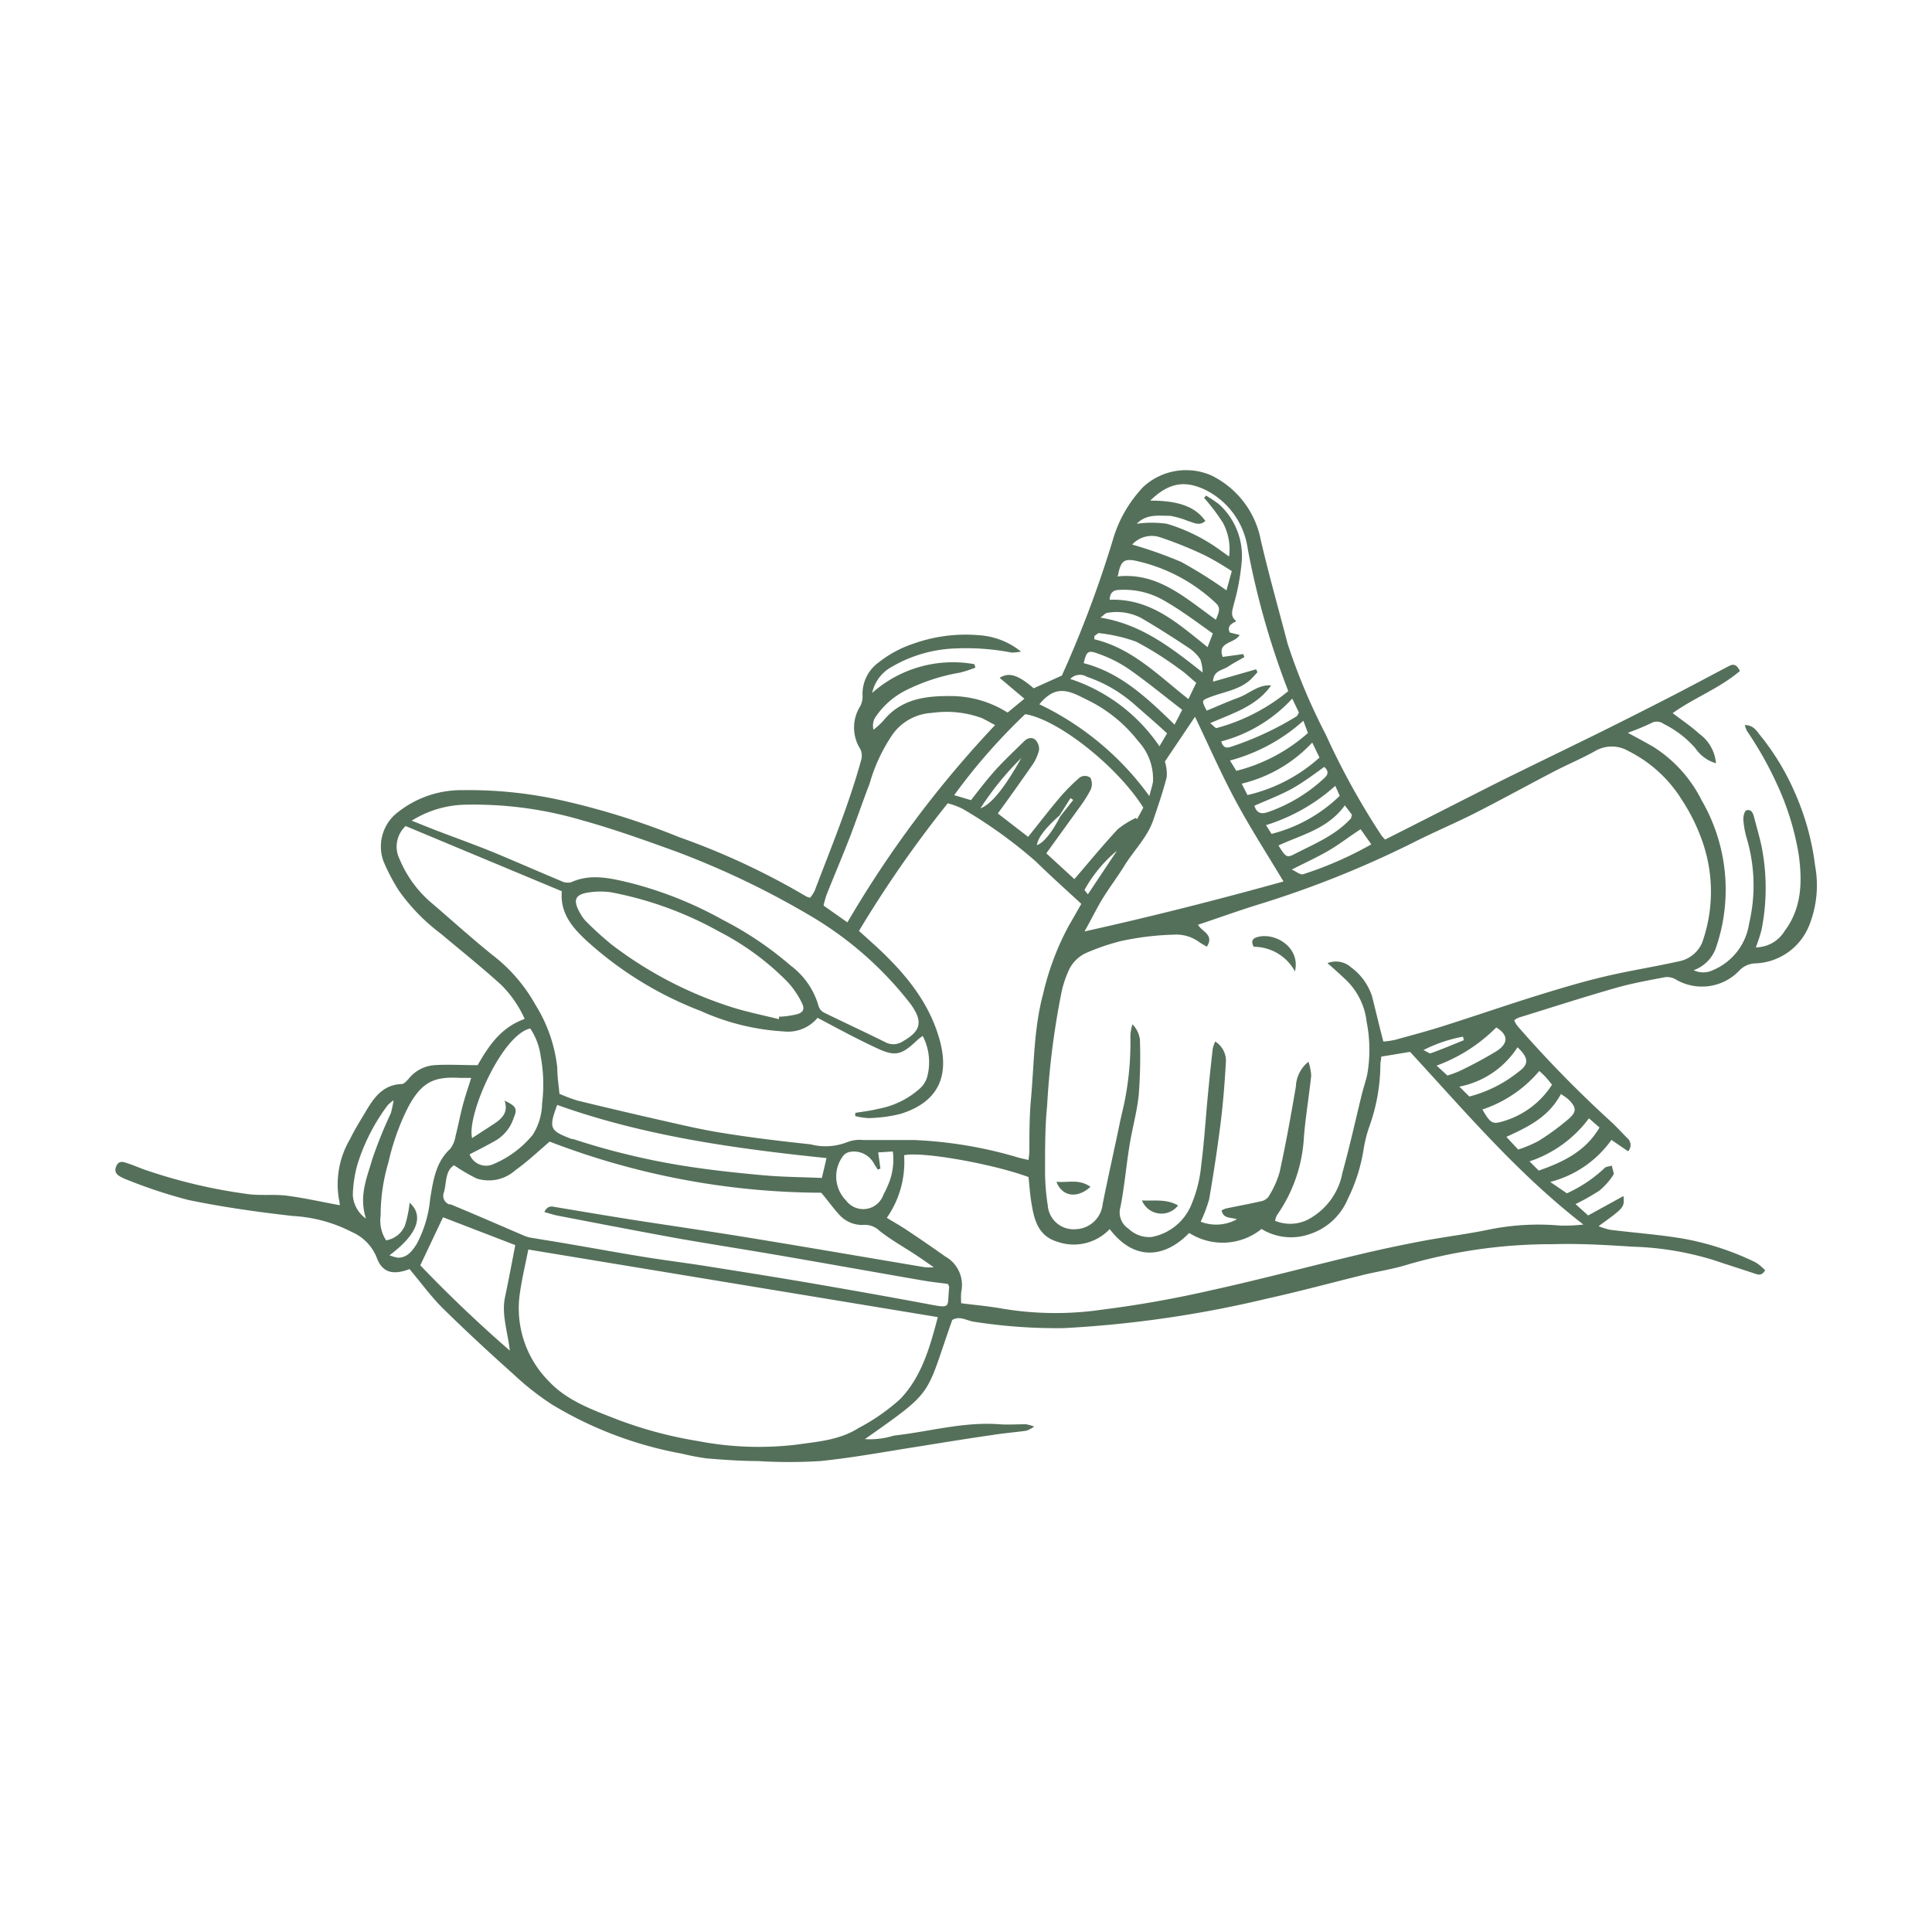 <svg id="b6f67029-0d6a-475c-ad7a-595a0864ffed" data-name="Calque 1" xmlns="http://www.w3.org/2000/svg" width="60mm" height="60mm" viewBox="0 0 170.08 170.08"><g id="a9fe1590-009d-4715-9839-3bbe8e3863b7" data-name="Groupe 328"><path id="bef16f06-52e7-4f52-9c06-2e762e75c5d5" data-name="Tracé 383" d="M138.7,106l1.11,1,3.11-1.71c.09,1,.09,1-2.19,2.65a5.61,5.61,0,0,0,1,.32c2.15.27,4.31.42,6.44.78a24.36,24.36,0,0,1,6.38,2.09,4,4,0,0,1,.84.7c-.32.54-.66.37-1,.26-1.16-.39-2.32-.75-3.47-1.14a26.73,26.73,0,0,0-7.2-1.2c-2.32-.15-4.65-.29-7-.22A45.54,45.54,0,0,0,124,111.3c-1.38.44-2.84.64-4.25,1-2.71.67-5.4,1.4-8.12,2a99.21,99.21,0,0,1-18,2.62,47.21,47.21,0,0,1-7.87-.56c-.64-.08-1.24-.56-1.93-.16-2.42,6.84-1.46,6.1-7.69,10.49a7.1,7.1,0,0,0,2.55-.31c3.08-.34,6.11-1.23,9.26-1,.78.06,1.57,0,2.36,0a4.36,4.36,0,0,1,.73.2,2.55,2.55,0,0,1-.69.37c-1,.14-2,.22-2.93.37-2.14.31-4.28.65-6.42,1-2.92.45-5.83,1-8.76,1.3a44.36,44.36,0,0,1-5.53,0c-1.49,0-3-.11-4.48-.23a20.8,20.8,0,0,1-2.2-.42,33.69,33.69,0,0,1-11.41-4.31A23.58,23.58,0,0,1,45.23,121c-2.14-1.91-4.25-3.86-6.29-5.87-1-1-1.88-2.21-2.89-3.41l-.26.1c-1.35.42-2.18.14-2.65-1.17A4.11,4.11,0,0,0,31,108.47a12.82,12.82,0,0,0-5.2-1.42c-3.09-.35-6.17-.78-9.21-1.41a43.81,43.81,0,0,1-5.37-1.77,3.43,3.43,0,0,1-.44-.19c-.42-.2-.78-.44-.55-1s.65-.39,1-.27c.6.19,1.17.46,1.77.65a47,47,0,0,0,8.83,2.06c1.13.15,2.29,0,3.42.14,1.55.2,3.08.55,4.67.84a5.61,5.61,0,0,0-.1-.63,7.83,7.83,0,0,1,1-5.2c.41-.85.92-1.65,1.4-2.46.72-1.22,1.52-2.32,3.14-2.38.21,0,.45-.28.62-.47a3.22,3.22,0,0,1,2.24-1.19c1.21-.08,2.43,0,3.83,0,.93-1.62,2-3.31,4.14-4.07a9.92,9.92,0,0,0-2.07-3c-1.72-1.56-3.52-3-5.32-4.51a17,17,0,0,1-3.69-3.79,17.34,17.34,0,0,1-1.36-2.6,3.81,3.81,0,0,1,1-4.07,9,9,0,0,1,6-2.17,37.46,37.46,0,0,1,9.14,1,65.55,65.55,0,0,1,9.88,3.13A63.83,63.83,0,0,1,71,78.93a2,2,0,0,0,.32.1,3.44,3.44,0,0,0,.4-.62c1.44-3.79,3-7.55,4.08-11.46a1.38,1.38,0,0,0-.06-1,3.53,3.53,0,0,1,0-3.8,1.9,1.9,0,0,0,.19-1,3.42,3.42,0,0,1,1.44-2.85,9.92,9.92,0,0,1,3-1.62,13.67,13.67,0,0,1,5.81-.76,6.54,6.54,0,0,1,3.7,1.44,4.46,4.46,0,0,1-.81.09,21,21,0,0,0-4.81-.37,11.89,11.89,0,0,0-5.73,1.61A3.45,3.45,0,0,0,76.78,61a10.7,10.7,0,0,1,9-2.53l.09.3a11,11,0,0,1-1.34.44,17.07,17.07,0,0,0-4.78,1.56A7,7,0,0,0,77,63.24a1.42,1.42,0,0,0-.1,1,7.13,7.13,0,0,0,.86-.79c1.63-2,3.86-2.21,6.21-2.17a9.35,9.35,0,0,1,4.73,1.45l1.48-1.22L88,59.67c.85-.51,1.6-.27,3,.92l2.48-1.12a98.29,98.29,0,0,0,4.46-11.85,11.34,11.34,0,0,1,2.71-4.76,5.55,5.55,0,0,1,6-1,8,8,0,0,1,4.34,5.68c.71,3.06,1.57,6.08,2.36,9.12a53.33,53.33,0,0,0,3.36,8,65.59,65.59,0,0,0,4.9,8.88c.1.13.21.25.32.37,3.28-1.65,6.56-3.33,9.87-5,3.06-1.52,6.14-3,9.2-4.51q3.18-1.58,6.33-3.2c1.64-.85,3.27-1.72,4.9-2.58.39-.2.67-.11.94.45-1.78,1.52-4,2.34-5.92,3.71.78.6,1.61,1.14,2.33,1.81a3.55,3.55,0,0,1,1.48,2.6,3.26,3.26,0,0,1-1.81-1.32,9,9,0,0,0-2.79-2.14,1,1,0,0,0-1.1-.07,21.75,21.75,0,0,1-2.06.85c.82.44,1.5.81,2.19,1.2a11.8,11.8,0,0,1,4.31,4.74,15.69,15.69,0,0,1,1.3,12.87,3.23,3.23,0,0,1-2,2.09,1.94,1.94,0,0,0,1.68,0,5.28,5.28,0,0,0,3.2-4.11,14.62,14.62,0,0,0-.23-7.57,7.52,7.52,0,0,1-.28-1.63c0-.26.1-.71.27-.76.44-.14.59.25.68.61.22.84.46,1.67.65,2.52a18.81,18.81,0,0,1,0,7.4,13.67,13.67,0,0,1-.5,1.53,3,3,0,0,0,2.55-1.46c1.5-2,1.55-4.33,1.23-6.68a23.87,23.87,0,0,0-1.9-6.19,31.24,31.24,0,0,0-2.66-4.72,3.24,3.24,0,0,1-.19-.52c.69,0,1,.43,1.27.8A21.71,21.71,0,0,1,158,69.76a22.65,22.65,0,0,1,1.79,6.46,9.5,9.5,0,0,1-.51,5.22,5.32,5.32,0,0,1-4.73,3.37,2,2,0,0,0-1.42.62,4.54,4.54,0,0,1-5.63.78,1.48,1.48,0,0,0-1-.17c-1.42.27-2.86.53-4.26.93-2.87.82-5.71,1.74-8.56,2.62a1.83,1.83,0,0,0-.38.23,2.42,2.42,0,0,0,.26.47,102.44,102.44,0,0,0,8.17,8.37c.53.48,1,1,1.5,1.51a.8.8,0,0,1,.15,1.12l-.06.06-1.46-1a9.51,9.51,0,0,1-5.39,3.7l1.47,1a12.06,12.06,0,0,0,3.28-2.19c.13-.17.45-.17.69-.25,0,.28.23.66.11.83a6.09,6.09,0,0,1-1.24,1.39A20.45,20.45,0,0,1,138.7,106ZM93.28,71.78c-1.34,1.2-1.91,2-2,2.62.58-.19,1.32-1.1,2.07-2.55l1.13-1.43-.24-.16Zm23.6,13a2,2,0,0,1,2.05.37,5.13,5.13,0,0,1,1.85,2.54c.33,1.29.63,2.59,1,4a7.39,7.39,0,0,0,1-.14c1.48-.41,3-.81,4.42-1.27,2.62-.83,5.22-1.73,7.84-2.55,2-.62,4-1.23,6-1.71,2.21-.54,4.47-.88,6.7-1.38A2.8,2.8,0,0,0,149.84,83a13.38,13.38,0,0,0,.11-8.68,16.44,16.44,0,0,0-1.88-3.89,11.65,11.65,0,0,0-4.71-4.31,2.89,2.89,0,0,0-2.94,0c-1.2.67-2.48,1.2-3.7,1.84-2.3,1.2-4.57,2.45-6.89,3.63-1.82.92-3.71,1.71-5.53,2.64a89.34,89.34,0,0,1-13.69,5.45c-1.72.54-3.41,1.15-5.15,1.73.33.6,1.47.87.78,1.93-.25-.15-.46-.26-.65-.39a3.39,3.39,0,0,0-2.21-.67,24.68,24.68,0,0,0-4.76.58,19.41,19.41,0,0,0-3.11,1.08,3.17,3.17,0,0,0-1.32,1.27,9.13,9.13,0,0,0-.78,2.33,70.8,70.8,0,0,0-1.23,9.83C92,99.15,92,101,92,102.86a19.83,19.83,0,0,0,.24,3.27,2.27,2.27,0,0,0,2.45,2.08h0A2.46,2.46,0,0,0,97.07,106c.47-2.35,1-4.69,1.48-7,.14-.7.32-1.38.46-2.07a26.54,26.54,0,0,0,.5-5.76,4.55,4.55,0,0,1,.18-1,2.34,2.34,0,0,1,.66,1.34,43.39,43.39,0,0,1-.1,4.84c-.15,1.52-.58,3-.82,4.52-.29,1.78-.44,3.6-.79,5.37a1.71,1.71,0,0,0,.71,1.93,2.63,2.63,0,0,0,2,.73,4.7,4.7,0,0,0,3.52-2.83,11.73,11.73,0,0,0,.88-3.53c.26-2,.38-4,.57-6,.13-1.4.28-2.8.44-4.21a2.85,2.85,0,0,1,.22-.64,2,2,0,0,1,.93,1.94c-.1,1.77-.24,3.53-.46,5.28-.28,2.22-.62,4.44-1,6.64a12.25,12.25,0,0,1-.75,2,3.77,3.77,0,0,0,3.18-.21c-.47-.2-1.17,0-1.34-.78a1.57,1.57,0,0,1,.42-.18c1-.21,2-.39,3-.62a1.11,1.11,0,0,0,.69-.38,8.24,8.24,0,0,0,1-2.2c.55-2.5,1-5,1.43-7.53a2.92,2.92,0,0,1,1.11-2.18,5,5,0,0,1,.24,1.21c-.19,1.8-.49,3.58-.64,5.38A13.22,13.22,0,0,1,112.4,107a2,2,0,0,0-.15.47,3.48,3.48,0,0,0,3.29-.34,5.86,5.86,0,0,0,2.64-3.9c.63-2.27,1.14-4.58,1.7-6.87.15-.61.36-1.2.49-1.81a12.65,12.65,0,0,0-.06-4.59,6.07,6.07,0,0,0-1.77-3.65c-.51-.48-1-.94-1.67-1.51ZM72,89.57a3.38,3.38,0,0,1-3,1.23A20.61,20.61,0,0,1,61.69,89a31.84,31.84,0,0,1-10.1-6.23c-1.22-1.14-2.3-2.4-2.13-4.31L35.71,72.72a2.47,2.47,0,0,0-.53,2.92,10.2,10.2,0,0,0,2.65,3.71c1.83,1.56,3.61,3.18,5.48,4.69a14.26,14.26,0,0,1,3.83,4.42A13.11,13.11,0,0,1,49.06,94c0,.77.12,1.54.19,2.29a14.6,14.6,0,0,0,1.6.6q3.49.85,7,1.65c1.92.43,3.84.9,5.78,1.2,2.56.42,5.15.72,7.73,1a5.21,5.21,0,0,0,3.24-.2,3,3,0,0,1,1.39-.18c1.5,0,3,0,4.48,0a37.65,37.65,0,0,1,9.07,1.51c.33.11.67.16,1,.25a7.39,7.39,0,0,0,.08-.8c0-1.45,0-2.91.12-4.35.3-3.16.25-6.36,1.09-9.48a24,24,0,0,1,2.26-6c.36-.61.7-1.22,1.1-1.92-1.37-1.27-2.72-2.47-4-3.73a41.58,41.58,0,0,0-6.4-4.61,6,6,0,0,0-1.36-.51,101.36,101.36,0,0,0-7.81,11.23l1.57,1.42c2.45,2.28,4.57,4.79,5.51,8.1s-.14,5.57-3.43,6.59a12.65,12.65,0,0,1-2.8.37,5.8,5.8,0,0,1-1.18-.18l0-.28c.68-.11,1.37-.19,2-.35a7.52,7.52,0,0,0,3.76-1.86,2.26,2.26,0,0,0,.55-.88,5,5,0,0,0-.37-3.68,4.35,4.35,0,0,0-.43.32c-1.5,1.43-2,1.54-3.87.63-1.69-.79-3.31-1.68-5-2.57ZM46.51,110c-.26,1.3-.55,2.52-.73,3.76a9.11,9.11,0,0,0,2.5,7.8c1.56,1.69,3.72,2.49,5.8,3.3a36.23,36.23,0,0,0,7.36,2,28.21,28.21,0,0,0,8.65.32c1.88-.27,3.8-.39,5.5-1.47a17.79,17.79,0,0,0,3.66-2.55c1.92-2,2.63-4.65,3.31-7.21Zm44.08-6.36c-3-1.14-9.41-2.3-11-1.94a8.57,8.57,0,0,1-1.52,5.51c.62.38,1.2.7,1.75,1.07,1.14.76,2.27,1.53,3.39,2.33a2.87,2.87,0,0,1,1.41,3.12,6,6,0,0,0,0,1c1.27.16,2.44.26,3.6.47a28.36,28.36,0,0,0,8.82.09c3.27-.41,6.53-1,9.75-1.74,4.26-.94,8.48-2.07,12.73-3.08,1.87-.45,3.76-.85,5.65-1.21s3.9-.6,5.83-1a21.76,21.76,0,0,1,6.34-.37,14,14,0,0,0,2.05-.09c-5.84-4.52-10.45-10-15.26-15.2l-2.54.42c0,.29-.07.48-.07.68a16.44,16.44,0,0,1-1,5.55,11.7,11.7,0,0,0-.48,1.94,15.11,15.11,0,0,1-1.39,4.36,5.48,5.48,0,0,1-3.47,3.13,4.94,4.94,0,0,1-4.12-.49,5.47,5.47,0,0,1-6.37.35c-2.22,2.28-4.89,2.44-7-.34a4.35,4.35,0,0,1-4.62,1.11c-1.58-.47-2-1.79-2.23-3.18-.16-.84-.21-1.71-.3-2.56ZM72.29,105a67.13,67.13,0,0,1-23.9-4.5c-1,.85-1.94,1.75-3,2.5a3.5,3.5,0,0,1-3.42.75,15.6,15.6,0,0,1-2-1.17c-.81.53-.64,1.54-.89,2.38a.81.81,0,0,0,.45,1.06l.13,0c2.18.9,4.35,1.85,6.52,2.78a2.67,2.67,0,0,0,.57.16c1.24.21,2.48.4,3.72.62,2.09.36,4.18.74,6.28,1.08,1.86.3,3.74.53,5.61.83,3.14.5,6.3,1,9.43,1.54s6.52,1.14,9.77,1.75c2.28.43,1.8.37,2-1.47a1.66,1.66,0,0,0-.11-.28c-.74-.1-1.52-.18-2.3-.32-4-.69-8-1.41-12-2.1-3-.52-6.06-1-9.09-1.52-3.64-.66-7.27-1.36-10.9-2.06-.4-.07-.79-.21-1.24-.33.32-.65.71-.48,1.09-.42,2.14.36,4.28.72,6.42,1.06,3.58.56,7.17,1.07,10.75,1.66,5.09.83,10.17,1.71,15.25,2.56a4.9,4.9,0,0,0,.77,0c-.69-.48-1.16-.81-1.65-1.13-1.05-.69-2.16-1.31-3.14-2.09a1.82,1.82,0,0,0-1.33-.51,2.7,2.7,0,0,1-2.22-.92c-.55-.6-1-1.26-1.56-1.9ZM36.24,72.25c1,.38,1.75.71,2.55,1,1.73.66,3.47,1.28,5.18,2s3.62,1.55,5.43,2.31a1.26,1.26,0,0,0,.87.11c1.67-.76,3.34-.39,5,0A33.91,33.91,0,0,1,63.67,81,30,30,0,0,1,69.6,85a6.76,6.76,0,0,1,2.48,3.63,1,1,0,0,0,.54.55c1.77.87,3.56,1.69,5.32,2.57a1.51,1.51,0,0,0,1.56-.09c1.56-.89,1.75-1.7.75-3.15l-.07-.1a31.07,31.07,0,0,0-8.69-7.7A74.76,74.76,0,0,0,59.62,75c-2.75-1-5.54-2-8.38-2.79A33.67,33.67,0,0,0,41,70.84,9.21,9.21,0,0,0,36.24,72.25ZM95.46,82c6.08-1.35,11.8-2.81,17.53-4.4-1.45-2.42-2.92-4.7-4.2-7.08s-2.4-4.93-3.59-7.42l-2.65,3.94a3.68,3.68,0,0,1,.16,1.36c-.31,1.25-.74,2.47-1.15,3.7-.51,1.56-1.7,2.71-2.55,4.07-.61,1-1.29,1.88-1.89,2.85s-1,1.84-1.66,3ZM68.58,89.63l0-.13c.47,0,.94-.08,1.4-.17.72-.15.92-.45.59-1.08a7.55,7.55,0,0,0-1.25-1.82A23.56,23.56,0,0,0,63.29,82a31.59,31.59,0,0,0-9.5-3.45,6.89,6.89,0,0,0-1.87,0c-1.31.17-1.52.67-.85,1.84a3.25,3.25,0,0,0,.56.76,29.07,29.07,0,0,0,2.21,2,34.7,34.7,0,0,0,10.41,5.46c1.41.46,2.88.75,4.32,1.11Zm19-25.81c-.45-.24-.78-.43-1.13-.6a9.06,9.06,0,0,0-4.41-.46,4.56,4.56,0,0,0-3.42,1.83A15,15,0,0,0,76.55,69c-.58,1.5-1.09,3-1.67,4.53-.68,1.76-1.42,3.5-2.12,5.25-.1.31-.19.62-.26.94l2.1,1.48A95.28,95.28,0,0,1,87.61,63.82Zm13.07,7.28c-2.29-3.65-7.53-7.78-10.4-8.23A52.09,52.09,0,0,0,84,70l1.48.44c.78-1,1.44-1.86,2.17-2.67s1.66-1.68,2.5-2.51c.28-.28.67-.41,1-.13a1.16,1.16,0,0,1,.32.9,3.89,3.89,0,0,1-.63,1.37c-1,1.44-2,2.85-3,4.21l2.67,2.06c.93-1.16,1.79-2.28,2.7-3.36a17,17,0,0,1,1.73-1.77A.8.8,0,0,1,96,68.48l0,0a1.25,1.25,0,0,1,0,1.07,11.93,11.93,0,0,1-1,1.57l-2.89,4,2.47,2.27c1.3-1.5,2.52-3,3.82-4.39A7.72,7.72,0,0,1,100,72l.09.13Zm-66.4,39.39a3.58,3.58,0,0,0,.79.23c.82,0,1.25-.6,1.64-1.2a10.53,10.53,0,0,0,1.19-4c.27-1.59.47-3.19,1.77-4.39a2.53,2.53,0,0,0,.47-1.15c.23-.88.39-1.77.62-2.64s.48-1.58.75-2.45l-1,0c-2.24-.12-3.44.27-4.76,3a21.48,21.48,0,0,0-1.53,4.45,16.37,16.37,0,0,0-.68,4.66,3.19,3.19,0,0,0,.48,2.19,2.17,2.17,0,0,0,1.66-1.31,10.24,10.24,0,0,0,.41-2c1.3,1.16.67,2.83-1.82,4.66Zm67-66.42c2.57,0,4,.57,4.86,1.79-.51.48-1,.15-1.54,0a7.22,7.22,0,0,0-1.57-.45c-1,0-2.06-.19-2.93.7a9.48,9.48,0,0,1,2.66,0,15.6,15.6,0,0,1,4.82,2.42l.65.46a4.94,4.94,0,0,0-.56-3A18.35,18.35,0,0,0,106,43.83l.17-.2a11.07,11.07,0,0,1,1.13.75,6.12,6.12,0,0,1,2,5.19,19.71,19.71,0,0,1-.67,3.57c-.12.55-.39,1.09.21,1.54-.43.23-.84.43-.58,1l.87.22c-.45.77-2,.59-1.49,1.93l1.81-.25.1.26c-.49.29-1,.55-1.46.86s-1.28.32-1.3,1.31l3.79-1.09.12.25c-.19.22-.39.44-.6.65-1,.93-2.42,1.09-3.65,1.58-.67.27-.68.28-.22,1.16.93-.38,1.86-.8,2.81-1.15s1.73-1.16,2.86-1.07c-1.27,1.82-3.32,2.43-5.36,3.32.3.24.46.46.57.43a16.76,16.76,0,0,0,6.3-3.25,70.91,70.91,0,0,1-3.57-12.54,6.84,6.84,0,0,0-3.6-5.11c-1.87-.94-3.32-.75-5,.9ZM49.05,97.27c-.75,2.06-.67,2.26,1.28,3l.12,0a62.72,62.72,0,0,0,9.73,2.36c2.33.37,4.67.62,7,.83,1.71.16,3.43.16,5.17.24.15-.63.28-1.18.41-1.75C64.64,101.11,56.69,100,49.05,97.27Zm-4.17,21.61c-.21-1.75-.74-3.18-.42-4.7s.6-3,.9-4.57L39,107.16l-2,4.23c2.42,2.53,5,5,7.86,7.49Zm-3.54-17.26a1.55,1.55,0,0,0,2,.9h0a9,9,0,0,0,3.56-2.62,5.32,5.32,0,0,0,.82-2.74A13.57,13.57,0,0,0,47.6,93a5.75,5.75,0,0,0-.92-2.46c-2.5.55-5.61,7.65-5.12,9.65l2-1.3c.67-.46,1.2-1,.86-2,1.05.51,1.14.72.8,1.53a3.6,3.6,0,0,1-1.61,2C42.87,100.84,42.14,101.21,41.34,101.62ZM91.5,62a25.53,25.53,0,0,1,9.68,8.08c.16-.62.27-.94.32-1.27a4.85,4.85,0,0,0-1.29-3.55,12.67,12.67,0,0,0-4.65-3.72C94,60.73,92.9,60.3,91.5,62Zm-14,40.88-.23.08c-.12-.19-.25-.37-.35-.56a2,2,0,0,0-2.08-1,1,1,0,0,0-.64.39,3,3,0,0,0,.28,3.89,1.88,1.88,0,0,0,3.29-.51,7.21,7.21,0,0,0,.36-.74,5.66,5.66,0,0,0,.47-3.06l-1.29.08c.08.56.14,1,.2,1.46Zm30.91-52.62a25.16,25.16,0,0,0-2.3-1.35,34.2,34.2,0,0,0-3.92-1.59,2.33,2.33,0,0,0-2.52.62,37.8,37.8,0,0,1,4.3,1.52,40.84,40.84,0,0,1,4,2.51c.15-.56.31-1.1.47-1.7ZM96.34,56l0,.28c3.33.79,5.63,3.18,8.28,5.26l.69-1.43c-.54-.44-1-.91-1.58-1.29a29.32,29.32,0,0,0-3.69-2.32,13.54,13.54,0,0,0-3.2-.75C96.72,55.67,96.52,55.86,96.34,56Zm2-5.25c3.59-.4,6,1.89,8.7,3.81.2-.55.5-1,0-1.46A14.88,14.88,0,0,0,100,49.37c-1.09-.22-1.35.05-1.59,1.33Zm5.74,11.74c-1.63-1.25-3.14-2.5-4.75-3.62a11.57,11.57,0,0,0-2.73-1.35c-.83-.3-.95-.16-1.2.86,3.21.83,5.53,3,8,5.41l.3-.58c.1-.18.17-.34.37-.72Zm26.42,35.18c.63,1.11.87,1.3,1.57,1.11a7.66,7.66,0,0,0,4.56-3.29c-.21-.26-.38-.47-.56-.67s-.37-.36-.56-.54a11.15,11.15,0,0,1-5,3.39Zm3.15,3.53a11.57,11.57,0,0,0,1.78-.75,21.46,21.46,0,0,0,2.72-2c.68-.61.6-1-.08-1.67a6.08,6.08,0,0,0-.66-.47c-1.05,2-2.86,2.89-4.8,3.77Zm-36-48.4c3.65-.15,6.06,2.1,8.66,4.17.14-.38.28-.73.46-1.2-1.41-1-2.73-2-4.19-2.84a7,7,0,0,0-4-1c-.55,0-.89.22-.89.91Zm-65.4,54.57c-.71-2.06.07-3.72.54-5.38a40.51,40.51,0,0,1,1.62-4,10.8,10.8,0,0,0,.24-1.13,3.24,3.24,0,0,0-.53.45,17.18,17.18,0,0,0-2.66,5.22,11,11,0,0,0-.4,2.67A2.74,2.74,0,0,0,32.28,107.32Zm64.62-53c3.57.58,6.17,2.59,9,4.83a3.76,3.76,0,0,0-.2-1.15,3.49,3.49,0,0,0-1-1c-1.37-.91-2.76-1.8-4.18-2.63a4.67,4.67,0,0,0-3-.47c-.17,0-.32.21-.64.44Zm18.65,11a12.47,12.47,0,0,1-6.21,3.62l.51,1a14.23,14.23,0,0,0,6.34-3.3Zm11.9,29.31a9.84,9.84,0,0,0,1-.36,37.33,37.33,0,0,0,3.3-1.77c1.1-.7,1.06-1.46,0-2.1a14.36,14.36,0,0,1-5.25,3.36ZM94.25,59.78a15.24,15.24,0,0,1,7.82,5.92l.67-1.14c-1-.93-2-1.78-3-2.66a12.25,12.25,0,0,0-4.06-2.32,1.17,1.17,0,0,0-1.47.2Zm41.21,43.27c2.28-.79,4.16-1.76,5.35-3.79l-.93-.81a10.75,10.75,0,0,1-5.23,3.79ZM118.39,70.9c-1.51,2.09-3.81,2.58-5.84,3.53.62,1,.72,1.12,1.4.76,1.77-.91,3.64-1.66,5-3.17,0,0,0-.15.07-.29ZM119.78,73c-1,.64-1.85,1.32-2.81,1.88s-2.07,1.07-3.25,1.67c.37.16.75.49,1,.41a31.85,31.85,0,0,0,6-2.63Zm-10.94-5.14a15,15,0,0,0,6.3-3.33l-.4-1.08a15.74,15.74,0,0,1-6.46,3.5Zm24.75,24.34a7.88,7.88,0,0,1-5.12,3.46l.88.87a11.46,11.46,0,0,0,4.35-2.19c.92-.66.87-1.21-.1-2.14ZM113.76,61.5a13,13,0,0,1-6.25,3.77c.24.81.75.49,1.1.39a27.09,27.09,0,0,0,5.53-2.6c.08-.05.12-.19.21-.33Zm3.79,7.68a16.39,16.39,0,0,1-6.1,3.46l.49.77a13.3,13.3,0,0,0,6-3.35Zm-1-1.65c-1,.73-2,1.47-3,2s-2.08.94-3.12,1.4c.21.69.62.74,1.14.58a14,14,0,0,0,5-3c.45-.39.33-.71,0-1Zm-26.64-.8a25.94,25.94,0,0,0-3.6,4.43c1-.37,2.18-1.9,3.6-4.43Zm5.86,12,2.56-3.84a12,12,0,0,0-2.85,3.44c0,.06.12.17.29.4Zm33.1,12.84-.08-.31a13,13,0,0,0-3.48,1.18c.33.15.53.33.65.28,1-.36,1.94-.76,2.91-1.15Z" style="fill:#55705a"/><path id="b2eb857b-3020-4114-9951-be4f631b2837" data-name="Tracé 384" d="M114,85.52a4.12,4.12,0,0,0-3.63-2.17c-.26-.48-.1-.72.24-.83C112.14,82,114.51,83.34,114,85.52Z" style="fill:#55705a"/><path id="fde06b5f-1f75-45a8-b7c7-23e25adac147" data-name="Tracé 385" d="M103.71,106.12a1.85,1.85,0,0,1-3.18-.44C101.64,105.73,102.69,105.53,103.71,106.12Z" style="fill:#55705a"/><path id="f8155c2b-7f74-4171-b25f-2c4bd86dda37" data-name="Tracé 386" d="M96,104.48c-1.18,1.07-2.5.86-3-.44C94,104.13,95,103.76,96,104.48Z" style="fill:#55705a"/></g></svg>